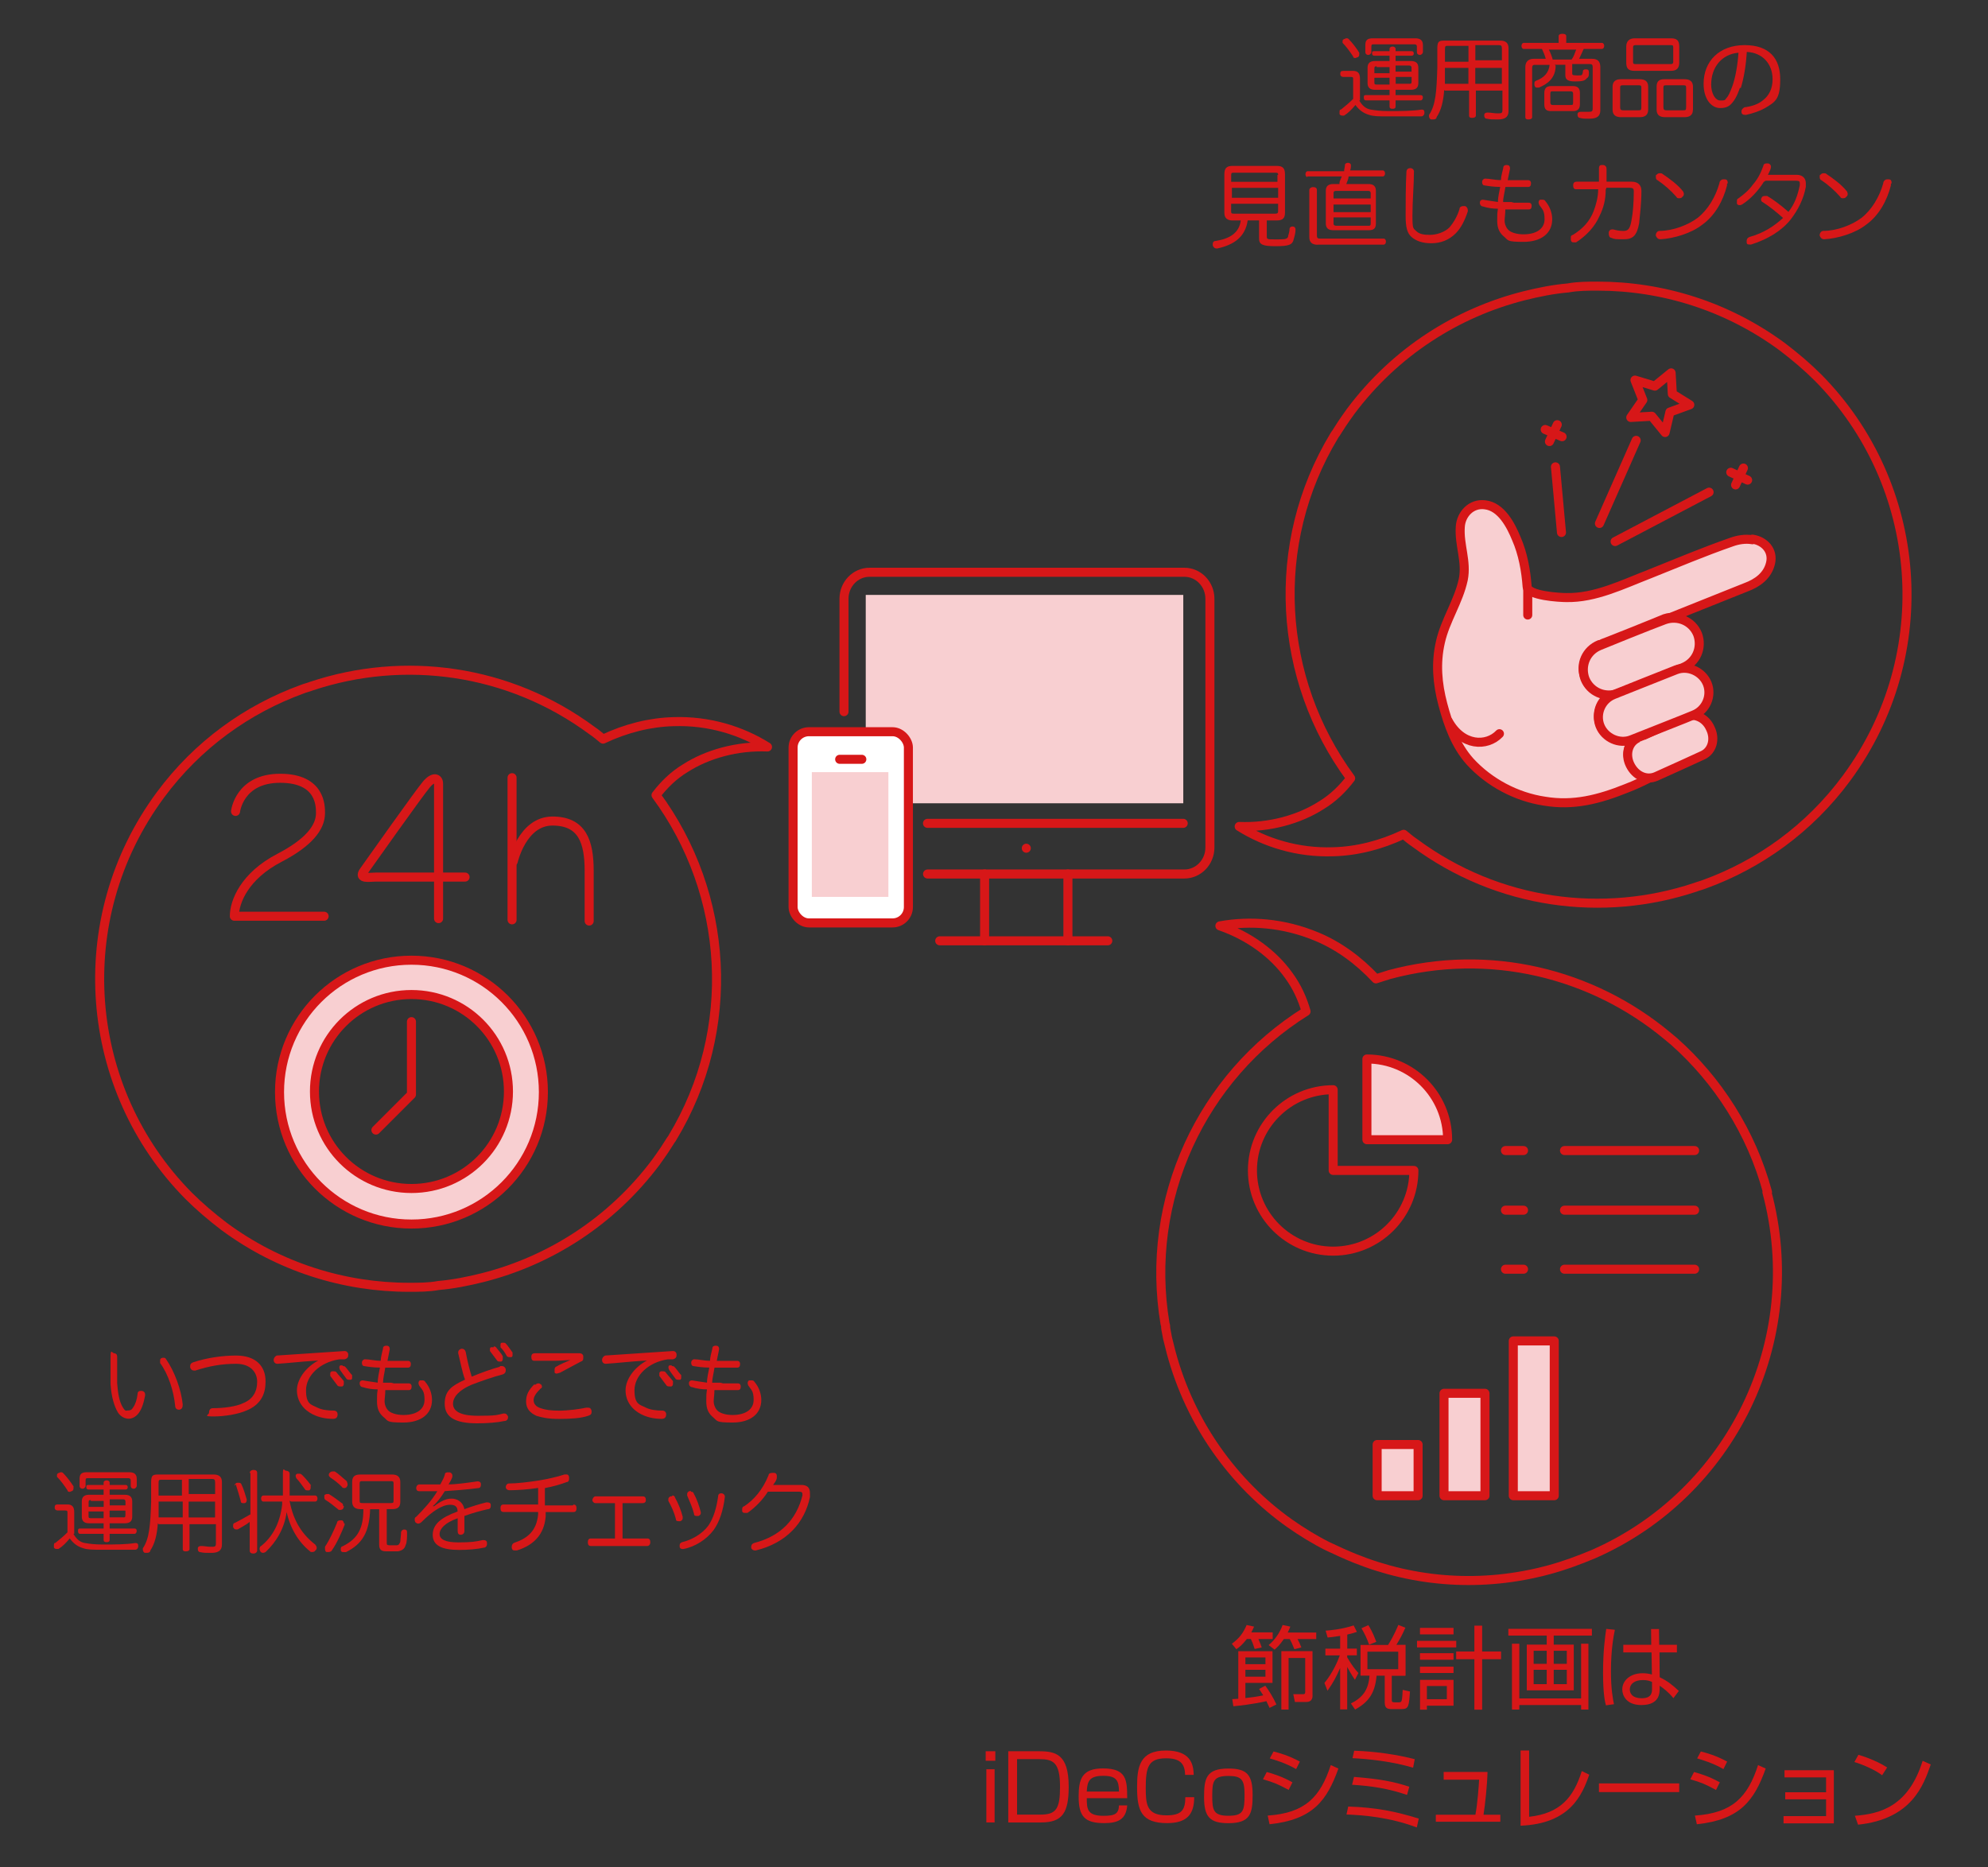 <?xml version="1.0" encoding="UTF-8"?>
<svg id="_レイヤー_1" xmlns="http://www.w3.org/2000/svg" version="1.1" viewBox="0 0 330 310">
  <rect x="0" y="0" width="330" height="310" fill="#333333" stroke="none"/>
  <!-- Generator: Adobe Illustrator 29.8.2, SVG Export Plug-In . SVG Version: 2.1.1 Build 3)  -->
  <defs>
    <style>
      .st0, .st1, .st2 {
        stroke: #d71718;
        stroke-linecap: round;
        stroke-linejoin: round;
        stroke-width: 1.5px;
      }

      .st0, .st3 {
        fill: #f8cfd1;
      }

      .st1 {
        fill: #fff;
      }

      .st2 {
        fill: none;
      }

      .st4 {
        fill: #d71718;
      }
    </style>
  </defs>
  <g id="_レイヤー_11">
    <g>
      <path class="st4" d="M225.63,16.68c.5.88,1.13,1.38,1.89,1.51.76.13,1.64.25,3.02.25,1.89,0,3.9,0,5.41-.25h0c.38,0,.5.13.5.5h0c0,.38-.25.63-.5.63h-5.41c-1.76,0-2.52,0-3.27-.25-.88-.25-1.64-.76-2.27-1.64-.63.76-1.26,1.38-1.89,1.76h-.25c-.13,0-.38,0-.5-.25v-.38c0-.13,0-.38.25-.38.63-.5,1.38-1.13,2.01-1.76v-3.27c0-.25,0-.38-.38-.38h-1.26c-.25,0-.5-.13-.5-.5s.13-.5.5-.5h1.64c.76,0,1.13.38,1.13,1.26v3.65h-.13.01ZM225.63,8.62v.38c0,.13,0,.38-.25.5-.13,0-.25.13-.38.13s-.38,0-.38-.25c-.5-.76-1.13-1.64-1.76-2.27v-.25c0-.13,0-.25.25-.38.13,0,.25-.13.38-.13s.25,0,.38.13c.63.63,1.38,1.64,1.76,2.27v-.13ZM234.94,6.36c.88,0,1.26.38,1.26,1.13v1.13c0,.25-.25.5-.5.5s-.5-.13-.5-.5v-.88c0-.25-.13-.38-.38-.38h-6.8c-.25,0-.38,0-.38.38v.88c0,.25-.25.5-.5.5s-.5-.13-.5-.5v-1.13c0-.88.38-1.13,1.26-1.13h7.43-.39,0ZM230.66,9.25h-2.52c-.25,0-.38-.13-.38-.38s0-.38.38-.38h2.52v-.38c0-.25.25-.38.5-.38s.5.13.5.38v.38h2.64c.25,0,.38.13.38.38s-.13.38-.38.38h-2.64v.88h2.52c.88,0,1.26.38,1.26,1.13v2.52c0,.76-.38,1.13-1.26,1.13h-2.52v.88h4.15c.25,0,.38.13.38.38s-.13.5-.38.5h-4.15v1.01c0,.25-.13.38-.5.38s-.5-.13-.5-.38v-1.01h-3.9c-.25,0-.38-.13-.38-.5s.13-.38.38-.38h3.9v-.88h-2.39c-.88,0-1.26-.38-1.26-1.13v-2.52c0-.76.38-1.13,1.26-1.13h2.39v-.88ZM228.52,11.01c-.25,0-.38,0-.38.38v.76h2.52v-1.01h-2.14v-.13ZM228.14,12.9v.76c0,.25,0,.38.38.38h2.14v-1.13h-2.52ZM234.31,12.02v-.76c0-.25-.13-.38-.38-.38h-2.27v1.01h2.64v.13h.01ZM233.94,13.91c.25,0,.38,0,.38-.38v-.76h-2.64v1.13h2.27-.01Z"/>
      <path class="st4" d="M239.73,14.92c-.13,1.89-.5,3.4-1.26,4.53,0,.25-.25.38-.5.38h-.38c-.25,0-.38-.38-.38-.5v-.25c1.13-1.64,1.26-4.03,1.38-7.81v-3.27c0-1.26.38-1.26,1.38-1.26h9.06c.88,0,1.38.38,1.38,1.26v10.45c0,1.01-.63,1.38-1.76,1.38s-1.26,0-1.89-.13c-.25,0-.38-.25-.38-.5s0,0,0-.13c0-.25.25-.38.5-.38s0,0,.13,0c.5,0,1.01.13,1.51.13.76,0,.88,0,.88-.63v-3.15h-4.41v4.15c0,.25-.25.38-.63.38s-.5-.13-.5-.38v-4.15h-4.03l-.13-.13h.03ZM239.85,11.27v2.64h3.9v-2.64h-3.9ZM243.76,10.13v-2.52h-3.4c-.38,0-.5,0-.5.5v2.14h3.9v-.13h0ZM249.3,7.99c0-.38-.13-.5-.5-.5h-3.9v2.52h4.41v-2.14.13h-.01ZM249.3,11.27h-4.41v2.64h4.41v-2.64Z"/>
      <path class="st4" d="M258.23,10.89c0,2.01-1.26,3.02-2.77,3.65h-.25c-.25,0-.38,0-.5-.38v-.25c0-.25,0-.38.25-.5,1.38-.5,2.14-1.38,2.27-2.64h-2.52c-.25,0-.38.13-.38.5v8.18c0,.25-.25.38-.63.38s-.5-.13-.5-.38v-8.31c0-.88.5-1.38,1.38-1.38h2.01c-.13-.5-.38-1.13-.63-1.64h-3.02c-.25,0-.38-.25-.38-.5s.13-.5.38-.5h5.79v-1.13c0-.25.25-.38.63-.38s.63.13.63.38v1.13h5.92c.25,0,.38.25.38.5s-.13.5-.38.5h-3.02c-.25.5-.5,1.13-.76,1.64h2.14c.88,0,1.38.38,1.38,1.38v7.18c0,1.01-.63,1.38-1.76,1.38s-1.13,0-1.64-.13c-.25,0-.38-.25-.38-.5s0,0,0-.13c0-.25.25-.38.5-.38s0,0,0,0h1.13c.76,0,.88,0,.88-.63v-6.8c0-.38-.13-.5-.5-.5h-2.9v1.51c0,.25,0,.38.76.38s.76,0,.88-.13c0,0,.13-.25.13-.5s.13-.38.5-.38h0c.38,0,.5.13.5.5s0,0,0,.13c0,.38,0,.63-.38.88-.25.38-.76.5-1.89.5s-1.64-.25-1.64-1.01v-1.76h-1.76l.13.13h.02ZM261.13,14.29c.76,0,1.13.38,1.13,1.13v1.89c0,.76-.38,1.13-1.13,1.13h-3.65c-.76,0-1.13-.25-1.13-1.13v-1.89c0-.76.38-1.13,1.13-1.13,0,0,3.65,0,3.65,0ZM260.88,9.88c.38-.5.5-1.01.76-1.64h-4.53c.25.5.5,1.13.63,1.64h3.15-.01ZM260.75,17.43c.25,0,.38,0,.38-.38v-1.51c0-.25-.13-.38-.38-.38h-3.02c-.25,0-.38,0-.38.38v1.51c0,.25.13.38.38.38h3.02Z"/>
      <path class="st4" d="M273.59,18.19c0,.88-.5,1.26-1.38,1.26h-3.15c-.88,0-1.38-.38-1.38-1.26v-3.78c0-.88.5-1.26,1.38-1.26h3.15c.88,0,1.38.38,1.38,1.26v3.78ZM269.44,14.16c-.38,0-.5,0-.5.38v3.27c0,.38.13.5.5.5h2.52c.38,0,.5,0,.5-.5v-3.27c0-.38-.13-.38-.5-.38,0,0-2.52,0-2.52,0ZM277.37,6.36c1.01,0,1.38.38,1.38,1.38v2.64c0,.88-.38,1.38-1.38,1.38h-6.04c-1.01,0-1.38-.38-1.38-1.38v-2.64c0-.88.5-1.38,1.38-1.38,0,0,6.04,0,6.04,0ZM277.25,10.64c.25,0,.5,0,.5-.38v-2.39c0-.38-.13-.38-.5-.38h-5.67c-.25,0-.5,0-.5.38v2.39c0,.38.13.38.5.38h5.67ZM281.02,18.19c0,.88-.5,1.26-1.38,1.26h-3.27c-.88,0-1.38-.38-1.38-1.26v-3.78c0-.88.38-1.26,1.26-1.26h3.4c.88,0,1.38.38,1.38,1.26v3.78h-.01ZM276.62,14.16c-.38,0-.5,0-.5.38v3.27c0,.38.13.5.5.5h2.77c.38,0,.5,0,.5-.5v-3.27c0-.38-.13-.38-.5-.38,0,0-2.77,0-2.77,0Z"/>
      <path class="st4" d="M288.83,14.54c-.5,1.51-1.01,2.27-1.51,2.77s-1.13.63-1.76.63c-1.51,0-2.77-1.51-2.77-4.03,0-3.78,2.64-6.42,6.8-6.42s5.92,2.27,5.92,5.67-.88,3.78-2.52,4.78c-.88.5-2.01.88-3.15,1.13h-.13c-.38,0-.63-.13-.63-.5v-.13c0-.25.25-.5.5-.63,1.13-.13,2.27-.5,3.02-1.13,1.01-.76,1.64-1.89,1.64-3.53,0-2.52-1.64-4.41-4.28-4.53-.13,2.27-.5,4.41-1.01,6.04l-.13-.13h.01ZM284.04,13.91c0,1.76.76,2.77,1.51,2.77s.76,0,1.01-.38c.38-.38.63-1.01,1.01-2.01.5-1.38.88-3.53,1.01-5.54-2.77.25-4.53,2.39-4.53,5.29v-.13h-.01Z"/>
      <path class="st4" d="M204.62,36.6c-.88,0-1.38-.38-1.38-1.26v-6.42c0-1.01.38-1.38,1.38-1.38h7.3c1.01,0,1.38.38,1.38,1.38v6.42c0,.88-.38,1.26-1.38,1.26h-1.64v2.64c0,.5.13.5,1.51.5s1.76,0,2.01-.38c0-.25.25-.76.25-1.26,0-.38.25-.5.5-.5s0,0,0,0c.38,0,.5.25.5.5h0c0,.76-.25,1.38-.38,1.89-.25.63-.76.88-2.9.88s-2.77-.25-2.77-1.26v-3.02h-1.89c-.38,2.64-2.14,4.03-5.04,4.66h-.13c-.25,0-.5-.13-.63-.5v-.25c0-.25.13-.5.5-.5,2.39-.38,3.9-1.38,4.15-3.4h-1.38.04ZM212.17,29.05c0-.38-.13-.38-.5-.38h-6.8c-.38,0-.5,0-.5.38v1.13h7.68v-1.13h.13,0ZM212.17,31.19h-7.68v1.64h7.68v-1.64ZM204.36,33.83v1.26c0,.38.13.38.5.38h6.8c.25,0,.5,0,.5-.38v-1.26h-7.81,0Z"/>
      <path class="st4" d="M217.08,29.42c-.25,0-.38-.25-.38-.5s.13-.5.38-.5h6.04c0-.38.13-.63.13-1.01,0-.25.25-.38.5-.38s0,0,0,0c.38,0,.5.25.5.38s0,0,0,0c0,.25,0,.5-.13.88h5.41c.25,0,.38.25.38.5s-.13.5-.38.5h-5.67c0,.38-.25.88-.38,1.26h3.65c.88,0,1.26.38,1.26,1.13v5.41c0,.88-.38,1.13-1.26,1.13h-5.79c-.88,0-1.26-.38-1.26-1.13v-5.41c0-.76.38-1.13,1.26-1.13h1.01v-.13c0-.38.25-.76.38-1.13h-5.79l.13.13h0ZM218.72,40.63c-.88,0-1.38-.38-1.38-1.26v-7.81c0-.25.25-.5.63-.5s.63.13.63.5v7.55c0,.38.13.5.5.5h10.58c.25,0,.38.25.38.5s-.13.5-.38.5h-10.95v.02h-.01ZM227.53,32.95v-.88c0-.25-.13-.38-.38-.38h-5.29c-.25,0-.5,0-.5.38v.88h6.17ZM227.53,35.22v-1.26h-6.17v1.26h6.17ZM221.36,37.1c0,.25.13.38.5.38h5.29c.25,0,.38,0,.38-.38v-1.01h-6.17v1.01Z"/>
      <path class="st4" d="M234.71,28.42h0c0,2.27-.25,4.91-.25,7.3s.13,2.14.63,2.64,1.26.63,2.27.63,2.39-.38,3.27-1.26c.63-.76,1.26-1.76,1.64-3.02,0-.38.38-.5.63-.5h.25c.25,0,.5.38.5.63v.25c-.5,1.51-1.13,2.77-2.01,3.65-1.13,1.13-2.52,1.64-4.03,1.64s-2.52-.38-3.27-1.01-1.01-1.64-1.01-3.53,0-5.16.13-7.3c0-.38.25-.63.63-.63h0c.38,0,.63.25.63.63v-.13h-.01Z"/>
      <path class="st4" d="M266.54,31.54c0,1.64-.38,3.02-1.01,4.28-.76,1.76-2.14,3.27-3.9,4.41h-.38c-.25,0-.38,0-.5-.38v-.38c0-.25,0-.38.38-.5,1.64-1.01,2.77-2.27,3.4-3.9.38-1.01.76-2.27.76-3.65h-3.65c-.38,0-.5-.25-.5-.63s.13-.63.63-.63h3.65v-2.14c0-.63.25-.63.63-.63s.63.25.63.63v2.14h4.15c1.13,0,1.64.63,1.64,1.51,0,2.14-.25,4.03-.38,5.41-.38,2.01-1.01,2.64-2.52,2.64s-1.51,0-2.14-.25c-.25,0-.38-.38-.38-.63v-.25c0-.25.25-.5.5-.5h.25c.5.13,1.01.25,1.64.25.76,0,1.13-.25,1.38-1.76.25-1.26.38-3.02.38-4.78h0c0-.5-.13-.63-.76-.63h-3.78l-.13.38h0Z"/>
      <path class="st4" d="M286.68,30.53v.25c-.63,2.52-2.01,5.04-4.15,6.55-1.76,1.38-4.66,2.27-6.92,2.39h0c-.38,0-.63-.25-.76-.63h0c0-.38.25-.76.63-.76,2.27,0,4.78-1.01,6.29-2.14,1.76-1.38,3.02-3.53,3.65-5.79,0-.38.38-.63.63-.63h.25c.38,0,.5.25.5.63l-.13.13h.01ZM279.38,31.66c0,.13.13.38.13.5s0,.38-.25.5c0,.13-.25.25-.5.25s-.38,0-.5-.25c-.88-1.01-2.01-2.01-3.15-2.77-.13,0-.25-.25-.25-.5s0-.38.13-.38c.13-.13.25-.25.5-.25s.38,0,.5.13c1.13.76,2.52,1.76,3.4,2.9v-.13h-.01Z"/>
      <path class="st4" d="M292.73,30.28c-.88,1.38-2.14,2.77-3.53,3.65,0,0-.25.13-.38.13s-.38,0-.5-.25v-.38c0-.25,0-.38.25-.5.88-.63,1.76-1.38,2.39-2.27.76-.88,1.26-1.76,1.76-3.15,0-.25.25-.38.5-.38h.25c.25,0,.5.25.5.5s0,0,0,.13c0,.25-.25.76-.5,1.26h4.78c.88,0,1.51.5,1.51,1.38s0,.38,0,.63c-.38,2.01-1.26,3.78-2.52,5.41-1.51,1.89-3.78,3.27-6.55,4.15h-.25c-.25,0-.5,0-.5-.38v-.25c0-.25.13-.5.5-.63,2.27-.63,4.03-1.76,5.54-3.15-1.13-1.01-2.39-2.01-3.4-2.64-.13,0-.25-.25-.25-.38s0-.25.13-.38c0-.13.25-.25.5-.25h.38c.88.5,2.27,1.51,3.53,2.64,1.01-1.26,1.51-2.64,1.89-4.41v-.38c0-.25-.13-.38-.63-.38h-5.04l-.38.25.02.03h0Z"/>
      <path class="st4" d="M313.88,30.53v.25c-.63,2.52-2.01,5.04-4.15,6.55-1.76,1.38-4.66,2.27-6.92,2.39h0c-.38,0-.63-.25-.76-.63h0c0-.38.25-.76.63-.76,2.27,0,4.78-1.01,6.29-2.14,1.76-1.38,3.02-3.53,3.65-5.79,0-.38.38-.63.63-.63h.25c.38,0,.5.25.5.63l-.13.13h.01ZM306.58,31.66c0,.13.13.38.13.5s0,.38-.25.5c0,.13-.25.25-.5.25s-.38,0-.5-.25c-.88-1.01-2.01-2.01-3.15-2.77-.13,0-.25-.25-.25-.5s0-.38.13-.38c.13-.13.25-.25.5-.25s.38,0,.5.13c1.13.76,2.52,1.76,3.4,2.9v-.13h-.01Z"/>
      <path class="st4" d="M251.37,33.65h2.38c.38,0,.5.25.5.5h0c0,.38-.12.62-.5.62h-3.87c0,.75-.12,1.38-.12,1.88s.25,1.25.75,1.63,1.37.62,2.38.62c2.25,0,3.5-1,3.5-2.5s-.38-1.63-.87-2.37c0,0-.12-.25-.12-.38s0-.38.25-.5h.38c.12,0,.38,0,.5.25.75.87,1.13,2,1.13,3,0,2.37-1.88,3.75-4.75,3.75s-2.5-.25-3.25-.87-1.13-1.38-1.13-2.63,0-1.12.12-2c-.87,0-1.75-.13-2.5-.38-.25,0-.5-.25-.5-.62s0,0,0,0c0-.38.25-.5.5-.5s0,0,0,0c.75.13,1.63.25,2.5.38,0-.87.25-1.75.38-2.5-1,0-1.88-.13-2.62-.25-.25,0-.38-.25-.38-.5s0,0,0-.13c0-.25.25-.5.5-.5h0c.75,0,1.63.25,2.62.25,0-.63.25-1.38.38-2,0-.38.25-.5.5-.5s0,0,.12,0c.38,0,.5.25.5.5s0,0,0,.13c-.12.62-.25,1.25-.38,1.88h3.37c.38,0,.5.25.5.5h0c0,.38-.12.63-.5.63h-3.75c-.12.87-.38,1.75-.38,2.5h1.37l.5.13v-.02h-.01Z"/>
    </g>
    <g>
      <path class="st4" d="M18.83,224.65c.5,0,.62.25.62.62v4.38c.13,1.75.37,3,.88,3.88s.62.62.88.62.62,0,.88-.5c.37-.5.63-1.25.75-2.25,0-.38.25-.5.5-.5s0,0,.13,0c.37,0,.62.25.62.62s0,0,0,.13c-.25,1.38-.62,2.37-1.12,3s-1.12.87-1.62.87-1.25-.25-1.75-1c-.62-1-1.12-2.63-1.25-4.75v-4.5c0-1.5.25-.62.62-.62,0,0-.14,0-.14,0ZM27.08,225.4c.25,0,.37,0,.5.25,1.38,2,2.5,5,2.75,7.5h0c0,.5-.13.75-.5.87h-.13c-.37,0-.62-.25-.62-.62-.25-2.5-1.12-5.25-2.5-7.12v-.38c0-.25,0-.38.37-.5h.37-.25,0Z"/>
      <path class="st4" d="M44.07,229.52c0,2.12-1,3.75-3.12,4.62-1.37.62-3.63,1-5.5,1s-.75-.25-.75-.62h0c0-.5.25-.75.62-.75,1.75,0,3.87-.25,5.12-.87,1.5-.62,2.25-1.87,2.25-3.5s-1.13-3-3.5-3-4.5.38-6.75,1.12h-.25c-.25,0-.5-.13-.62-.5v-.25c0-.25.12-.5.5-.62,2.25-.75,4.88-1.12,7.13-1.12,3.25,0,4.88,1.75,4.88,4.25v.25h-.01Z"/>
      <path class="st4" d="M54.07,225.65c-.75.13-1.37.25-1.88.25-2.13.13-4.25.38-6.13.5h0c-.37,0-.63-.25-.63-.62h0c0-.38.25-.62.5-.75,3.63-.25,7.62-.5,11.25-.75h0c.37,0,.63.25.63.63h0c0,.38-.12.62-.63.75h-.88c-3.25.5-5.5,2.75-5.5,5.13s.88,2.37,1.87,2.88c.75.38,1.75.5,2.75.5.37,0,.62.25.62.62h0c0,.5-.25.75-.75.75-1.25,0-2.38-.25-3.38-.75-1.5-.75-2.62-2.12-2.62-4s1.62-4.25,4.5-5.38h0l.25.25h.03ZM55.45,227.65c.12,0,.25,0,.37.13.37.5.88,1,1.25,1.5v.38c0,.13,0,.38-.25.5h-.37c-.12,0-.37,0-.5-.25-.37-.5-.75-1-1.13-1.5v-.38c0-.13,0-.25.25-.38h.38ZM56.95,226.78c.12,0,.25,0,.37.13.37.38.75,1,1.13,1.38v.38c0,.13,0,.38-.25.38h-.25c-.12,0-.37,0-.5-.25-.37-.5-.75-1-1-1.38,0,0-.12-.25-.12-.38s0-.38.25-.38h.25l.12.12Z"/>
      <path class="st4" d="M65.45,229.65h2.38c.37,0,.5.25.5.5h0c0,.38-.12.62-.5.62h-3.87c0,.75-.12,1.38-.12,1.88s.25,1.25.75,1.63,1.37.62,2.38.62c2.25,0,3.5-1,3.5-2.5s-.37-1.63-.88-2.37c0,0-.12-.25-.12-.38s0-.38.25-.5h.37c.12,0,.37,0,.5.25.75.87,1.12,2,1.12,3,0,2.37-1.88,3.75-4.75,3.75s-2.5-.25-3.25-.87-1.13-1.38-1.13-2.63,0-1.12.12-2c-.88,0-1.75-.13-2.5-.38-.25,0-.5-.25-.5-.62s0,0,0,0c0-.38.25-.5.5-.5s0,0,0,0c.75.13,1.62.25,2.5.38,0-.87.25-1.75.37-2.5-1,0-1.88-.13-2.62-.25-.25,0-.37-.25-.37-.5s0,0,0-.13c0-.25.25-.5.5-.5h0c.75,0,1.62.25,2.62.25,0-.63.25-1.38.37-2,0-.38.25-.5.5-.5s0,0,.12,0c.37,0,.5.25.5.5s0,0,0,.13c-.12.62-.25,1.25-.37,1.88h3.38c.37,0,.5.25.5.5h0c0,.38-.12.63-.5.63h-3.75c-.12.87-.37,1.75-.37,2.5h1.37l.5.13v-.02h0Z"/>
      <path class="st4" d="M83.08,226.78h.25c.25,0,.5.13.62.5v.25c0,.25-.12.5-.5.63-1.5.38-3.63,1.12-5.25,1.75-2,.87-3,2-3,3.12s1,2,4.13,2,3.13-.13,4.25-.38h.12c.38,0,.5.25.63.5v.13c0,.38-.25.62-.63.62-1.13.25-2.75.38-4.5.38-3.63,0-5.38-1-5.38-3.25s1.25-3,3.37-4c-.5-1.38-.75-2.88-1.13-4.38v-.13c0-.38.25-.5.5-.62h.12c.25,0,.5.13.62.5.25,1.38.62,2.88,1,4.13,1.5-.62,3.25-1.25,4.62-1.63l.13-.12h.03,0ZM81.95,223.52c.12,0,.25,0,.38.13.38.5.87,1,1.13,1.5v.38c0,.13,0,.38-.25.5h-.25c-.12,0-.38,0-.5-.25-.38-.5-.75-1-1.13-1.5v-.25c0-.13,0-.38.25-.38h.38v-.13h0ZM83.57,222.9c.12,0,.25,0,.38.13.38.38.75,1,1.13,1.5v.38c0,.13,0,.38-.25.38h-.25c-.12,0-.38,0-.5-.25-.25-.5-.62-1-1-1.38v-.38c0-.13,0-.38.25-.38h.25,0Z"/>
      <path class="st4" d="M88.83,229.9c.12-.13.38-.25.5-.25s.25,0,.38.13c.12,0,.25.25.25.38s0,.25-.25.38c-.62.62-1.13,1.25-1.13,1.88s.38,1.12,1.25,1.38c.75.25,1.63.38,3,.38s3.37-.25,4.5-.5h.25c.38,0,.5.13.62.5v.25c0,.38-.25.5-.62.62-1.13.38-2.75.5-4.75.5s-2.88-.25-3.75-.5c-1.13-.5-1.75-1.25-1.75-2.37s.38-1.87,1.37-2.88l.13.12v-.02h0ZM94.95,225.77c-.87,0-1.88.13-2.88.13h-3.37c-.38,0-.5-.25-.5-.63h0c0-.5.25-.62.62-.62h7.38c.38,0,.62.25.62.5v.25c0,.25,0,.5-.38.62-1.13.62-2.38,1.25-3.5,1.87-.12,0-.38.13-.5.13s-.38,0-.38-.25v-.38c0-.13,0-.38.25-.5.62-.38,1.5-.75,2.38-1.12,0,0,.26,0,.26,0Z"/>
      <path class="st4" d="M108.57,225.65c-.75.13-1.37.25-1.88.25-2.12.13-4.25.38-6.13.5h0c-.38,0-.62-.25-.62-.62h0c0-.38.25-.62.5-.75,3.63-.25,7.62-.5,11.25-.75h0c.38,0,.62.25.62.63h0c0,.38-.12.62-.62.75h-.87c-3.25.5-5.5,2.75-5.5,5.13s.87,2.37,1.88,2.88c.75.38,1.75.5,2.75.5.38,0,.63.25.63.62h0c0,.5-.25.75-.75.75-1.25,0-2.38-.25-3.37-.75-1.5-.75-2.62-2.12-2.62-4s1.63-4.25,4.5-5.38h0l.25.25h-.02,0ZM110.08,227.65c.12,0,.25,0,.38.13.38.5.87,1,1.25,1.5v.38c0,.13,0,.38-.25.5h-.38c-.12,0-.38,0-.5-.25-.38-.5-.75-1-1.13-1.5v-.38c0-.13,0-.25.25-.38h.38ZM111.57,226.78c.12,0,.25,0,.38.13.38.38.75,1,1.13,1.38v.38c0,.13,0,.38-.25.38h-.25c-.12,0-.38,0-.5-.25-.38-.5-.75-1-1-1.38,0,0-.12-.25-.12-.38s0-.38.25-.38h.25l.12.12h0Z"/>
      <path class="st4" d="M120.08,229.65h2.38c.38,0,.5.25.5.5h0c0,.38-.12.62-.5.62h-3.87c0,.75-.12,1.38-.12,1.88s.25,1.25.75,1.63,1.37.62,2.38.62c2.25,0,3.5-1,3.5-2.5s-.38-1.63-.87-2.37c0,0-.12-.25-.12-.38s0-.38.25-.5h.38c.12,0,.38,0,.5.25.75.87,1.13,2,1.13,3,0,2.37-1.88,3.75-4.75,3.75s-2.5-.25-3.25-.87-1.13-1.38-1.13-2.63,0-1.12.12-2c-.87,0-1.75-.13-2.5-.38-.25,0-.5-.25-.5-.62s0,0,0,0c0-.38.25-.5.5-.5s0,0,0,0c.75.13,1.63.25,2.5.38,0-.87.25-1.75.38-2.5-1,0-1.88-.13-2.62-.25-.25,0-.38-.25-.38-.5s0,0,0-.13c0-.25.25-.5.5-.5h0c.75,0,1.63.25,2.62.25,0-.63.25-1.38.38-2,0-.38.25-.5.5-.5s0,0,.12,0c.38,0,.5.25.5.5s0,0,0,.13c-.12.62-.25,1.25-.38,1.88h3.37c.38,0,.5.25.5.5h0c0,.38-.12.63-.5.63h-3.75c-.12.87-.38,1.75-.38,2.5h1.37l.5.13v-.02h0Z"/>
      <path class="st4" d="M12.2,254.65c.5.87,1.12,1.38,1.88,1.5.75.13,1.62.25,3,.25,1.88,0,3.88,0,5.37-.25h0c.37,0,.5.13.5.5h0c0,.38-.25.62-.5.62h-5.37c-1.75,0-2.5,0-3.25-.25-.88-.25-1.62-.75-2.25-1.63-.62.75-1.25,1.38-1.88,1.75h-.25c-.13,0-.38,0-.5-.25v-.38c0-.13,0-.38.25-.38.63-.5,1.38-1.12,2-1.75v-3.25c0-.25,0-.38-.37-.38h-1.25c-.25,0-.5-.13-.5-.5s.13-.5.5-.5h1.62c.75,0,1.12.38,1.12,1.25v3.62h-.13v.03h0ZM12.2,246.65v.38c0,.13,0,.38-.25.5-.13,0-.25.13-.37.13s-.37,0-.37-.25c-.5-.75-1.12-1.63-1.75-2.25v-.25c0-.13,0-.25.25-.38.13,0,.25-.13.38-.13s.25,0,.38.13c.62.62,1.37,1.63,1.75,2.25v-.13h-.02ZM21.45,244.4c.88,0,1.25.38,1.25,1.12v1.12c0,.25-.25.5-.5.5s-.5-.13-.5-.5v-.87c0-.25-.13-.38-.37-.38h-6.75c-.25,0-.37,0-.37.38v.87c0,.25-.25.5-.5.5s-.5-.13-.5-.5v-1.12c0-.87.37-1.12,1.25-1.12h7.37-.38ZM17.2,247.27h-2.5c-.25,0-.37-.13-.37-.38s0-.38.37-.38h2.5v-.38c0-.25.25-.38.5-.38s.5.13.5.38v.38h2.63c.25,0,.37.13.37.38s-.13.38-.37.38h-2.63v.87h2.5c.88,0,1.25.38,1.25,1.12v2.5c0,.75-.37,1.12-1.25,1.12h-2.5v.87h4.12c.25,0,.37.13.37.38s-.13.5-.37.5h-4.12v1c0,.25-.13.38-.5.38s-.5-.13-.5-.38v-1h-3.88c-.25,0-.37-.13-.37-.5s.13-.38.37-.38h3.88v-.87h-2.37c-.88,0-1.25-.38-1.25-1.12v-2.5c0-.75.37-1.12,1.25-1.12h2.37v-.87h0ZM15.08,249.03c-.25,0-.37,0-.37.38v.75h2.5v-1h-2.13s0-.13,0-.13ZM14.7,250.9v.75c0,.25,0,.38.37.38h2.13v-1.12h-2.5ZM20.83,250.03v-.75c0-.25-.13-.38-.37-.38h-2.25v1h2.63v.13h-.01ZM20.45,251.9c.25,0,.37,0,.37-.38v-.75h-2.63v1.12h2.26,0Z"/>
      <path class="st4" d="M26.2,252.9c-.13,1.87-.5,3.37-1.25,4.5,0,.25-.25.38-.5.38h-.37c-.25,0-.37-.38-.37-.5v-.25c1.12-1.63,1.25-4,1.38-7.75v-3.25c0-1.25.37-1.25,1.38-1.25h9c.88,0,1.37.38,1.37,1.25v10.38c0,1-.62,1.38-1.75,1.38s-1.25,0-1.88-.13c-.25,0-.37-.25-.37-.5s0,0,0-.13c0-.25.25-.38.5-.38s0,0,.12,0c.5,0,1,.13,1.5.13.75,0,.88,0,.88-.62v-3.13h-4.38v4.13c0,.25-.25.38-.62.38s-.5-.13-.5-.38v-4.13h-4l-.13-.13h0ZM26.33,249.28v2.62h4v-2.63h-4ZM30.2,248.15v-2.5h-3.38c-.37,0-.5,0-.5.5v2.12h3.88v-.12ZM35.7,246.02c0-.38-.12-.5-.5-.5h-3.87v2.5h4.38v-2.12.12h-.01ZM35.7,249.28h-4.38v2.63h4.38v-2.63Z"/>
      <path class="st4" d="M41.45,244.52c0-.25.25-.5.62-.5s.62.13.62.5v12.88c0,.25-.25.5-.62.5s-.62-.13-.62-.5v-4.75c-.62.5-1.37.87-2,1.25h-.25c-.25,0-.37-.13-.5-.38v-.25c0-.25,0-.38.37-.5.75-.38,1.62-.87,2.5-1.38v-6.87h-.12ZM38.95,246.65c0-.25.12-.38.37-.5h.25c.25,0,.37,0,.5.25.37.75.62,1.63.88,2.5v.13c0,.25-.12.5-.37.5h-.25c-.12,0-.37,0-.37-.38-.25-.87-.5-1.75-.75-2.5v-.25l-.25.25h-.01ZM48.07,249.15c.62,3.37,2.13,5.62,4.25,7.25.12.13.25.38.25.5s0,.38-.25.5c0,.13-.25.25-.5.25s-.25,0-.37-.13c-1.87-1.5-3.25-3.75-3.87-6.5-.37,2.75-1.75,5-3.5,6.63,0,0-.25.13-.37.13s-.37,0-.5-.25c0,0-.12-.25-.12-.38s0-.38.25-.5c1.88-1.5,3.13-3.75,3.5-6.88v-.5h-3.13c-.25,0-.37-.25-.37-.5s.12-.5.37-.5h3.25v-3.62c0-1.25.25-.5.5-.5s.62.13.62.5v3.62h4.25c.25,0,.37.25.37.5s-.12.5-.37.5h-4l-.25-.13h-.01ZM51.57,246.53v.38c0,.13,0,.38-.25.5h-.25c-.25,0-.37,0-.5-.25-.37-.5-.88-1.25-1.37-1.75,0,0-.12-.25-.12-.38s0-.25.25-.38h.37c.12,0,.25,0,.5.25.5.5,1.13,1.25,1.5,1.75l-.13-.12Z"/>
      <path class="st4" d="M57.08,250.03s0,.25-.12.38c0,.13-.25.25-.5.25s-.25,0-.37-.13c-.62-.5-1.37-1.12-2-1.5-.12,0-.25-.25-.25-.38v-.38c0-.13.25-.25.5-.25h.25c.63.38,1.5,1,2.13,1.5.12,0,.25.25.25.5h.12-.01ZM57.2,252.9v.25c-.5,1.25-1.25,3-2.13,4.25,0,.13-.37.25-.5.25h-.37c-.12,0-.25-.25-.25-.5v-.38c.75-1.12,1.5-2.75,2-4,0-.25.25-.38.5-.38h.25c.25,0,.37.25.37.5h.13ZM57.7,246.4c0,.13,0,.25-.12.38,0,.13-.25.25-.37.25s-.37,0-.5-.25c-.5-.5-1.25-1.12-1.88-1.5,0,0-.25-.25-.25-.38s0-.25.12-.38.25-.25.5-.25h.37c.62.38,1.37,1.12,2,1.63,0,.13.12.25.13.5ZM59.83,250.53c-.88,0-1.37-.38-1.37-1.25v-3.25c0-.87.37-1.25,1.37-1.25h5.25c.88,0,1.37.38,1.37,1.25v3.25c0,.87-.37,1.25-1.37,1.25h-.88v5.5c0,.38,0,.5.5.5h1.13c.37,0,.5-.25.62-.62,0-.38.12-1,.12-1.5,0-.25.25-.5.5-.5h0c.37,0,.5.13.5.5,0,.75,0,1.63-.25,2.12-.12.5-.5.87-1.25,1h-2c-.88,0-1.13-.38-1.13-1.12v-5.87h-1.5c-.12,3.75-1.25,5.75-4,7.12h-.37c-.25,0-.37,0-.5-.25v-.25c0-.25,0-.38.37-.5,2.5-1.25,3.38-3,3.38-6.12h-.5,0ZM64.83,249.52c.37,0,.5,0,.5-.38v-2.88c0-.38-.12-.38-.5-.38h-4.63c-.37,0-.5,0-.5.38v2.88c0,.38.12.38.5.38h4.63Z"/>
      <path class="st4" d="M72.08,250.03c1.13-.87,2-1.25,2.88-1.25s1.88.5,2.12,1.75c1.37-.5,2.62-.87,3.63-1.12h.25c.25,0,.5.13.5.38v.25c0,.25-.12.5-.5.5-1.13.25-2.5.62-3.87,1.12v2.5c0,.38-.25.62-.62.62s-.5-.25-.5-.62v-2.12c-2.12.75-3,1.75-3,2.63s1,1.38,3.12,1.38,2.88-.13,4-.38h.25c.25,0,.5.13.5.5v.13c0,.38-.25.62-.5.62-1.13.25-2.62.38-4.13.38-2.88,0-4.38-.75-4.38-2.5s1.37-2.88,4.13-3.88c0-.87-.5-1.12-1.25-1.12-1.25,0-2.88,1-4.75,2.88-.12.13-.37.25-.5.25s-.25,0-.37-.13c-.12,0-.25-.25-.25-.5s0-.38.25-.5c1.25-1.25,2.62-2.75,3.5-4.25h-3c-.37,0-.5-.25-.5-.5h0c0-.38.25-.62.5-.62h3.5c.25-.5.63-1.12.75-1.63,0-.38.38-.38.5-.38h.25c.25,0,.5.25.5.5v.25c-.12.38-.38.87-.63,1.25,1.25,0,3-.25,4.75-.5h.12c.25,0,.5.13.5.5h0c0,.38-.12.62-.5.62-1.88.25-3.75.38-5.5.5-.62,1-1.25,1.88-2,2.5h.25Z"/>
      <path class="st4" d="M95.2,249.77c.38,0,.5.25.5.62s-.12.62-.5.62h-4.62v.75c-.25,3-2,4.75-4.75,5.62h-.38c-.25,0-.38,0-.5-.38v-.25c0-.25.12-.5.38-.62,2.25-.75,3.75-2,4-4.75v-.38h-5.75c-.38,0-.5-.25-.5-.62s.12-.62.5-.62h5.75v-2.75c-1.63.25-3.5.38-4.75.38-.38,0-.62-.25-.62-.5h0c0-.38.25-.62.5-.62,1.37,0,3.37-.25,5-.5,1.5-.25,3.13-.62,4.25-1h.25c.25,0,.38,0,.5.38v.38c0,.25-.12.5-.38.5-1,.38-2.25.75-3.63,1v2.88h4.62l.13-.13h0Z"/>
      <path class="st4" d="M107.45,255.4c.38,0,.5.25.5.63s-.25.62-.5.62h-9.37c-.38,0-.5-.25-.5-.62s.12-.63.5-.63h4v-5.87h-3.25c-.25,0-.5-.25-.5-.5s.25-.62.5-.62h7.88c.38,0,.5.25.5.62s-.25.5-.5.5h-3.37v5.87s4.13,0,4.12,0h0Z"/>
      <path class="st4" d="M111.57,248.27c.25,0,.38,0,.5.38.5.87,1,2.12,1.25,3.13v.25c0,.25-.12.38-.38.5h-.25c-.25,0-.5,0-.5-.38-.25-1-.75-2.12-1.25-3v-.25c0-.25.12-.38.38-.5h.25v-.13ZM120.32,248.52h0c-.25,2.12-.87,4.13-1.88,5.5-1.13,1.5-3,2.75-5,3.13h-.12c-.25,0-.5-.13-.5-.38v-.25c0-.25.12-.38.38-.5,1.63-.38,3.37-1.38,4.38-2.75.87-1.25,1.37-3,1.63-4.87,0-.38.25-.5.5-.5h0c.38,0,.62.25.62.62h0ZM114.7,247.65c.25,0,.38,0,.5.38.5.87.87,2,1.13,3v.13c0,.25-.12.38-.38.5h-.25c-.25,0-.5,0-.5-.38-.25-1-.75-2.12-1.13-3v-.25c0-.25.12-.38.38-.5h.25v.12Z"/>
      <path class="st4" d="M127.45,247.65c-.87,1.38-2.12,2.63-3.37,3.5h-.38c-.25,0-.38,0-.5-.25v-.38c0-.13,0-.38.38-.5,1.5-1,3-2.63,4-5.13,0-.25.25-.38.62-.38s.12,0,.25,0c.38,0,.5.25.5.5v.25c0,.38-.25.75-.62,1.25h4.62c1,0,1.5.38,1.5,1.38s0,.38,0,.62c-.87,4.25-3.87,7.63-9,8.88h-.12c-.25,0-.5-.13-.63-.38v-.25c0-.25.12-.5.5-.62,4.38-1.12,7-3.88,8-7.88v-.25c0-.25-.12-.38-.62-.38h-5.12v.02h-.01Z"/>
    </g>
    <g>
      <path class="st2" d="M306.5,129.2h0c15.2-20.6,12.8-48.8-4.7-66.5-1.8-1.8-3.8-3.5-5.9-5.1-9.2-6.8-20-10.1-30.7-10.1-1.6,0-3.3,0-4.9.3-2.4.2-4.9.7-7.3,1.3-11.1,2.8-21.4,9.3-28.8,19.2h0c-.5.7-1,1.4-1.4,2-.3.5-.6.9-.9,1.4-.1.2-.3.4-.4.6-10.9,18-9.4,40.5,2.7,56.9h0c-1.3,1.7-2.9,3.3-4.9,4.5-3.6,2.3-8.5,3.7-13.6,3.5,4.3,2.7,9.7,4.4,15.6,4.2,3.9-.1,7.9-1.1,11.7-2.9.6.5,1.2,1,1.8,1.4,13.9,10.3,31.3,12.5,46.6,7.4.5-.2,1-.3,1.5-.5,9.1-3.3,17.4-9.2,23.6-17.6Z"/>
      <g>
        <path class="st0" d="M290.9,89.6c-1.2-.2-2.4,0-3.5.4-4.6,1.6-9.1,3.5-13.6,5.3-4.4,1.7-9,4-13.8,3.9-1.1,0-6.4-.3-6.5-1.8-.2-2.7-.7-5.5-1.8-8-.9-2.2-2.5-5.3-5.2-5.6-2.3-.3-4,1.6-4.1,3.7-.2,3,1.1,5.7.5,8.7-.8,3.7-3,6.8-3.8,10.4-.8,3.5-.5,6.9.4,10.3s2.1,6.8,4.5,9.5c3.2,3.5,7.7,5.9,12.4,6.6,4.8.8,9-.3,13.5-2.1,1.6-.6,3-1.3,4.4-2-1.4.3-3-.6-3.7-2.1-.8-1.8-.2-3.8,1.3-4.5,0,0,1-.5,2.3-1-1.8.7-3.3,1.3-3.4,1.3-2.1.8-4.4-.2-5.2-2.3-.8-2.1.2-4.4,2.3-5.2h0c-2,.4-4-.6-4.8-2.6-.9-2.2.2-4.6,2.4-5.5.2,0,10.4-4.1,10.8-4.3.3-.1.7-.2,1-.2l12.5-5c1.9-.7,3.6-1.9,4.1-4s-1-3.7-3-4v.1h0Z"/>
        <path class="st0" d="M248.9,121.8c-2.1,2.2-6.2,2.1-8.5-2.1"/>
        <path class="st0" d="M253.6,97.9v4.2h0"/>
        <polygon class="st2" points="277.4 61.9 277.6 65.4 280.5 67.2 277.2 68.4 276.4 71.8 274.2 69.1 270.7 69.3 272.7 66.4 271.4 63.1 274.7 64.1 277.4 61.9"/>
        <g>
          <line class="st2" x1="287.3" y1="78.4" x2="290.1" y2="79.7"/>
          <line class="st2" x1="289.4" y1="77.7" x2="288.1" y2="80.5"/>
        </g>
        <g>
          <line class="st2" x1="256.5" y1="71.3" x2="259.3" y2="72.5"/>
          <line class="st2" x1="258.5" y1="70.5" x2="257.2" y2="73.3"/>
        </g>
        <line class="st2" x1="271.6" y1="73.1" x2="265.5" y2="86.9"/>
        <line class="st2" x1="258.2" y1="77.5" x2="259.2" y2="88.4"/>
        <line class="st2" x1="283.7" y1="81.7" x2="268.1" y2="89.9"/>
        <g>
          <path class="st0" d="M279.4,110.8c2.2-.9,3.2-3.3,2.4-5.5-.9-2.2-3.3-3.2-5.5-2.4s-10.6,4.2-10.8,4.3c-2.2.9-3.2,3.3-2.4,5.5.9,2.2,3.3,3.2,5.5,2.4s10.4-4.1,10.8-4.3Z"/>
          <path class="st0" d="M282.6,125.4c1.6-.7,2.2-2.7,1.3-4.5-.8-1.8-2.7-2.6-4.3-1.9s-7.6,3.5-7.7,3.5c-1.6.7-2.2,2.7-1.3,4.5s2.7,2.6,4.3,1.9,7.5-3.4,7.7-3.5Z"/>
          <path class="st0" d="M281.1,118.7c2.1-.8,3.1-3.2,2.3-5.2s-3.2-3.1-5.2-2.3-10.1,4-10.3,4.1c-2.1.8-3.1,3.2-2.3,5.2s3.2,3.1,5.2,2.3,9.9-3.9,10.3-4.1Z"/>
        </g>
      </g>
    </g>
    <g>
      <path class="st2" d="M293.3,197.9h0c6.6,24.7-6,50.1-28.8,60.1-2.4,1-4.8,1.9-7.4,2.6-11.1,3-22.3,2.1-32.2-1.9-1.5-.6-3-1.3-4.5-2-2.2-1.1-4.3-2.4-6.3-3.8-9.3-6.6-16.5-16.5-19.7-28.4h0c-.2-.8-.4-1.6-.6-2.4-.1-.5-.2-1.1-.3-1.6,0-.2,0-.5-.1-.7-3.5-20.7,6.1-41.1,23.4-51.9h0c-.6-2.1-1.5-4.1-2.9-6-2.5-3.5-6.5-6.5-11.4-8.2,5-.9,10.6-.5,16.1,1.8,3.6,1.5,6.9,3.9,9.8,7,.7-.2,1.5-.5,2.2-.7,16.7-4.5,33.7-.2,46.1,10.1.4.3.8.7,1.2,1,7.2,6.4,12.8,15,15.5,25h-.1Z"/>
      <g>
        <g>
          <rect class="st0" x="228.6" y="239.8" width="6.8" height="8.5"/>
          <rect class="st0" x="239.7" y="231.3" width="6.8" height="17"/>
          <rect class="st0" x="251.2" y="222.6" width="6.8" height="25.7"/>
        </g>
        <g>
          <path class="st2" d="M221.3,180.9c-7.4,0-13.4,6-13.4,13.4s6,13.4,13.4,13.4,13.4-6,13.4-13.4h-13.4v-13.4Z"/>
          <path class="st0" d="M226.9,175.8v13.4h13.4c0-7.4-6-13.4-13.4-13.4Z"/>
        </g>
        <g>
          <line class="st2" x1="259.7" y1="191" x2="281.3" y2="191"/>
          <line class="st2" x1="259.7" y1="200.9" x2="281.3" y2="200.9"/>
          <line class="st2" x1="259.7" y1="210.7" x2="281.3" y2="210.7"/>
          <line class="st2" x1="249.9" y1="191" x2="252.9" y2="191"/>
          <line class="st2" x1="249.9" y1="200.9" x2="252.9" y2="200.9"/>
          <line class="st2" x1="249.9" y1="210.7" x2="252.9" y2="210.7"/>
        </g>
      </g>
    </g>
    <g>
      <path class="st2" d="M26.6,132h0c-15.2,20.6-12.8,48.8,4.7,66.5,1.8,1.8,3.8,3.5,5.9,5.1,9.2,6.8,20,10.1,30.7,10.1,1.6,0,3.3,0,4.9-.3,2.4-.2,4.9-.7,7.3-1.3,11.1-2.8,21.4-9.3,28.8-19.2h0c.5-.7,1-1.4,1.4-2,.3-.5.6-.9.9-1.4.1-.2.3-.4.4-.6,10.9-18,9.4-40.5-2.7-56.9h0c1.3-1.7,2.9-3.3,4.9-4.5,3.6-2.3,8.5-3.7,13.6-3.5-4.3-2.7-9.7-4.4-15.6-4.2-3.9.1-7.9,1.1-11.7,2.9-.6-.5-1.2-1-1.8-1.4-13.9-10.3-31.3-12.5-46.6-7.4-.5.2-1,.3-1.5.5-9.1,3.3-17.4,9.2-23.6,17.6h0Z"/>
      <g>
        <g>
          <path class="st0" d="M68.3,159.4c-12.1,0-21.9,9.8-21.9,21.9s9.8,21.9,21.9,21.9,21.9-9.8,21.9-21.9-9.8-21.9-21.9-21.9ZM68.3,197.3c-8.9,0-16.1-7.2-16.1-16.1s7.2-16.1,16.1-16.1,16.1,7.2,16.1,16.1-7.2,16.1-16.1,16.1Z"/>
          <polyline class="st2" points="62.4 187.6 68.3 181.7 68.3 169.6"/>
        </g>
        <g>
          <line class="st2" x1="85" y1="129.1" x2="85" y2="152.7"/>
          <path class="st2" d="M97.8,152.9v-8.3c0-4.8-1.1-8.3-6.1-8.3s-6.5,6.7-6.5,6.7"/>
          <path class="st2" d="M72.8,152.5v-22.4c0-.9-.8-1.3-2,.1s-9.4,13-10.4,14.4,1,1,2,1h14.8"/>
          <path class="st2" d="M39.1,134.7s.6-5.5,7.4-5.5,6.7,4.7,6.7,5.8c0,2.4-2,4.9-6.8,7.4-5.8,3-7.5,7.3-7.5,9.7h14.9"/>
        </g>
      </g>
    </g>
    <g>
      <rect class="st3" x="143.71" y="98.76" width="52.71" height="34.59"/>
      <g>
        <path class="st2" d="M140.1,118.14v-18.74c0-2.43,1.9-4.4,4.24-4.4h52.26c2.34,0,4.24,1.97,4.24,4.4v41.29c0,2.43-1.9,4.4-4.24,4.4h-42.63"/>
        <line class="st2" x1="153.96" y1="136.68" x2="196.41" y2="136.68"/>
        <line class="st2" x1="177.27" y1="145.09" x2="177.27" y2="156.18"/>
        <line class="st2" x1="163.44" y1="145.09" x2="163.44" y2="156.18"/>
        <line class="st2" x1="155.99" y1="156.18" x2="183.89" y2="156.18"/>
        <polygon class="st2" points="170.36 140.81 170.36 140.81 170.36 140.81 170.36 140.81"/>
      </g>
      <g>
        <rect class="st1" x="131.65" y="121.47" width="19.14" height="31.74" rx="2.63" ry="2.63"/>
        <line class="st2" x1="139.38" y1="126.05" x2="143.06" y2="126.05"/>
      </g>
      <rect class="st3" x="134.76" y="128.18" width="12.71" height="20.71"/>
    </g>
  </g>
  <g>
    <path class="st4" d="M211.26,271.01v1.09h-2.37c.34.78.39.87.55,1.39l-1.17.25c-.28-.87-.39-1.14-.63-1.65h-.67c-.78,1-1.27,1.37-1.74,1.69l-.75-.9c1.29-.96,1.89-1.8,2.46-3.12l1.23.27c-.13.31-.24.54-.46.96h3.55v.02ZM210.03,279.83c.65.87,1.32,1.98,1.85,3.12l-1.14.57c-.21-.46-.33-.73-.52-1.11-2.5.55-4.54.75-5.49.84l-.18-1.18c.51-.03.71-.05,1-.06v-7.9h5.68v5.26h-4.5v2.52c1.19-.13,1.88-.22,2.96-.45-.36-.58-.5-.78-.69-1.06l1.03-.54h0ZM210.06,275.15h-3.33v1.12h3.33v-1.12ZM210.06,277.2h-3.33v1.14h3.33v-1.14ZM218.49,271.01v1.09h-3.1c.24.43.46.93.63,1.39l-1.16.29c-.42-1.02-.46-1.12-.76-1.68h-.99c-.69,1-1.12,1.39-1.53,1.75l-.99-.75c1.05-.9,1.81-1.96,2.32-3.34l1.28.27c-.13.33-.24.62-.43.98h4.74-.01ZM217.88,281.43c0,.29,0,1.11-1.05,1.11h-1.88l-.27-1.29h1.56c.42.01.42-.17.42-.45v-5.56h-2.76v8.56h-1.2v-9.7h5.17v7.33h.01Z"/>
    <path class="st4" d="M223.63,273.68h1.6v1.12h-1.6v.33c.81,1.4,1.37,2.06,1.86,2.61l-.58,1.12c-.63-.92-1.16-1.91-1.28-2.14v7.05h-1.17v-6.87c-.62,1.39-1.05,2.28-2.1,3.78l-.51-1.3c1.33-1.59,2.22-3.61,2.55-4.57h-2.39v-1.12h2.45v-2.12c-1.05.18-1.58.22-2.08.27l-.33-1.14c.54-.03,2.71-.21,4.65-.87l.54,1.07c-.4.15-.73.25-1.6.45v2.34h0ZM233.29,278.19h-2.26v3.99c0,.33.06.42.5.42h.69c.31,0,.39-.1.45-.28.11-.35.15-1.37.17-1.79l1.21.27c-.18,2.45-.21,2.92-1.39,2.92h-1.63c-.62,0-1.17-.06-1.17-1.08v-4.46h-1.35c-.27,2.88-1.29,4.36-3.57,5.62l-.69-1.01c1.91-.97,2.91-2.2,3.08-4.62h-1.49v-5.1h4.58c.99-1.58,1.53-2.94,1.7-3.32l1.17.46c-.53,1.21-.93,1.92-1.5,2.85h1.53v5.1l-.03.03h0ZM227.27,273.03c-.39-1.09-.66-1.65-1.27-2.73l1.14-.51c.25.4.72,1.15,1.32,2.76l-1.19.48ZM232.1,274.19h-5.11v2.91h5.11v-2.91Z"/>
    <path class="st4" d="M241.73,272.39v1.09h-6.51v-1.09h6.51ZM241.28,270.24v1.08h-5.57v-1.08h5.57ZM241.28,274.44v1.09h-5.57v-1.09h5.57ZM241.28,276.68v1.05h-5.57v-1.05h5.57ZM241.28,278.87v4.29h-4.42v.66h-1.14v-4.95h5.57-.01ZM240.17,279.89h-3.31v2.19h3.31v-2.19ZM246.03,283.82h-1.29v-8.38h-3.02v-1.28h3.02v-4.29h1.29v4.29h3.14v1.28h-3.14v8.38Z"/>
    <path class="st4" d="M264.25,271.52h-6.34v1.5h3.33v7.59h-7.8v-7.59h3.31v-1.5h-6.37v-1.12h13.87v1.12ZM252.2,272.87v9.08h10.26v-9.08h1.21v10.93h-1.21v-.75h-10.26v.75h-1.22v-10.93h1.22ZM256.75,274.04h-2.17v2.17h2.17v-2.17ZM256.75,277.2h-2.17v2.38h2.17v-2.38ZM260.08,274.04h-2.17v2.17h2.17v-2.17ZM260.08,277.2h-2.17v2.38h2.17v-2.38Z"/>
    <path class="st4" d="M268.06,270.56c-.21,1.04-.65,3.3-.65,6.92,0,2.91.32,4.53.5,5.43l-1.33.19c-.15-.54-.48-1.8-.48-5.44s.36-6.12.53-7.25l1.44.15h-.01ZM274.1,273.05l-.03-2.62h1.32l.03,2.62h2.94v1.26h-2.89l.03,4.12c1.41.7,2.08,1.26,3.18,2.28l-.9,1.2c-.87-1.07-1.68-1.65-2.28-2.07v.42c0,.77,0,2.79-3.04,2.79-2.52,0-3.17-1.62-3.17-2.58,0-1.51,1.35-2.7,3.36-2.7.53,0,1.04.06,1.56.21l-.06-3.67h-4.69v-1.26h4.65,0ZM274.22,279.21c-.36-.15-.76-.31-1.51-.31-1.41,0-2.17.67-2.17,1.56,0,.5.25,1.46,2.01,1.46s1.68-1.16,1.68-1.63v-1.07h0Z"/>
    <path class="st4" d="M165.22,290.72v1.58h-1.6v-1.58h1.6ZM165.1,293.71v8.83h-1.37v-8.83h1.37Z"/>
    <path class="st4" d="M172.47,290.72c2.74,0,4.93.46,4.93,5.88,0,4.3-1.02,5.94-4.59,5.94h-5.44v-11.82h5.1ZM168.83,292.03v9.21h3.88c2.61,0,3.25-.96,3.25-4.62,0-4.08-1.14-4.59-3.48-4.59h-3.66,0Z"/>
    <path class="st4" d="M180.4,298.52c0,1.81.09,2.92,2.8,2.92,1.95,0,2.48-.38,2.55-1.73h1.36c-.18,2.34-1.54,2.94-3.81,2.94-3.25,0-4.25-1.11-4.25-4.41,0-2.86.53-4.67,4.04-4.67,3.97,0,4,1.97,4.02,4.94h-6.72,0ZM185.75,297.41c-.03-1.8-.38-2.61-2.62-2.61-2.37,0-2.64.97-2.73,2.61h5.36-.01Z"/>
    <path class="st4" d="M196.72,294.64c-.03-1.92-.9-2.75-3.15-2.75-2.96,0-3.38,1.46-3.38,4.93,0,2.7.15,4.54,3.44,4.54,2.53,0,3.12-.9,3.13-3.01h1.47c0,2.8-1.16,4.3-4.49,4.3-4.24,0-4.99-2.03-4.99-5.92,0-3.3.36-6.13,4.78-6.13,4.1,0,4.58,2.25,4.62,4.04h-1.44.01Z"/>
    <path class="st4" d="M207.93,297.95c0,3.06-.33,4.71-4.02,4.71-3.12,0-4.04-1.07-4.04-4.33,0-3.08.33-4.74,4.04-4.74,3.1,0,4.02,1.05,4.02,4.37h0ZM203.91,301.43c2.5,0,2.68-.84,2.68-3.51,0-2.44-.45-3.1-2.68-3.1-2.54,0-2.68.93-2.68,3.31s.19,3.3,2.68,3.3h0Z"/>
    <path class="st4" d="M213.91,297.14c-1.83-.98-2.32-1.19-4.26-1.77l.62-1.2c1.11.29,2.67.8,4.27,1.71l-.63,1.26ZM210.43,301.4c6.21-.42,8.74-3.06,10.47-8.38l1.27.57c-1.89,5.29-4.23,8.5-11.43,9.25l-.31-1.44ZM215.15,293.68c-1.83-1.05-3.6-1.54-4.37-1.77l.62-1.15c.88.22,2.52.66,4.37,1.68l-.62,1.25h0Z"/>
    <path class="st4" d="M235.18,303.37c-4.59-1.73-8.94-2.04-11.67-2.15l.29-1.32c4.74.15,7.93.84,11.71,2l-.33,1.47ZM233.56,297.97c-3.11-1.06-5.85-1.48-9.12-1.69l.32-1.3c4.12.33,6.43.73,9.18,1.63l-.38,1.36ZM234.57,293.45c-3.58-1.06-7.51-1.46-10.06-1.58l.28-1.24c1.12.04,5.46.21,10.05,1.41l-.27,1.41h0Z"/>
    <path class="st4" d="M246.92,294.17c-.04,2.12-.39,5.34-.66,7.09h2.79v1.16h-10.71v-1.16h6.57c.36-1.9.55-4.66.62-5.82h-5.89v-1.28h7.29,0Z"/>
    <path class="st4" d="M253.84,301.6c5.15-.57,7.37-3.22,8.73-7.59l1.24.6c-1.18,3.36-3.15,8.14-11.4,8.47v-12.49h1.42v11.01h0Z"/>
    <path class="st4" d="M278.74,296.06v1.44h-13.32v-1.44h13.32Z"/>
    <path class="st4" d="M284.84,297.14c-1.83-.98-2.32-1.19-4.26-1.77l.62-1.2c1.11.29,2.67.8,4.28,1.71l-.63,1.26h0ZM281.36,301.4c6.21-.42,8.75-3.06,10.47-8.38l1.27.57c-1.89,5.29-4.23,8.5-11.43,9.25l-.32-1.44h.01ZM286.08,293.68c-1.83-1.05-3.6-1.54-4.36-1.77l.61-1.15c.89.22,2.52.66,4.37,1.68l-.62,1.25h0Z"/>
    <path class="st4" d="M304.41,293.87v8.82h-8.35v-1.2h7.06v-2.79h-6.78v-1.17h6.78v-2.47h-6.9v-1.19h8.19Z"/>
    <path class="st4" d="M312.43,294.71c-1.23-.96-3.51-1.89-4.61-2.2l.67-1.2c.26.08,2.72.78,4.77,2.1l-.84,1.3h0ZM307.9,301.43c4.23-.3,8.91-1.59,11.25-9.12l1.35.6c-1.2,3.45-3.15,9.06-12.07,10l-.53-1.49h0Z"/>
  </g>
</svg>